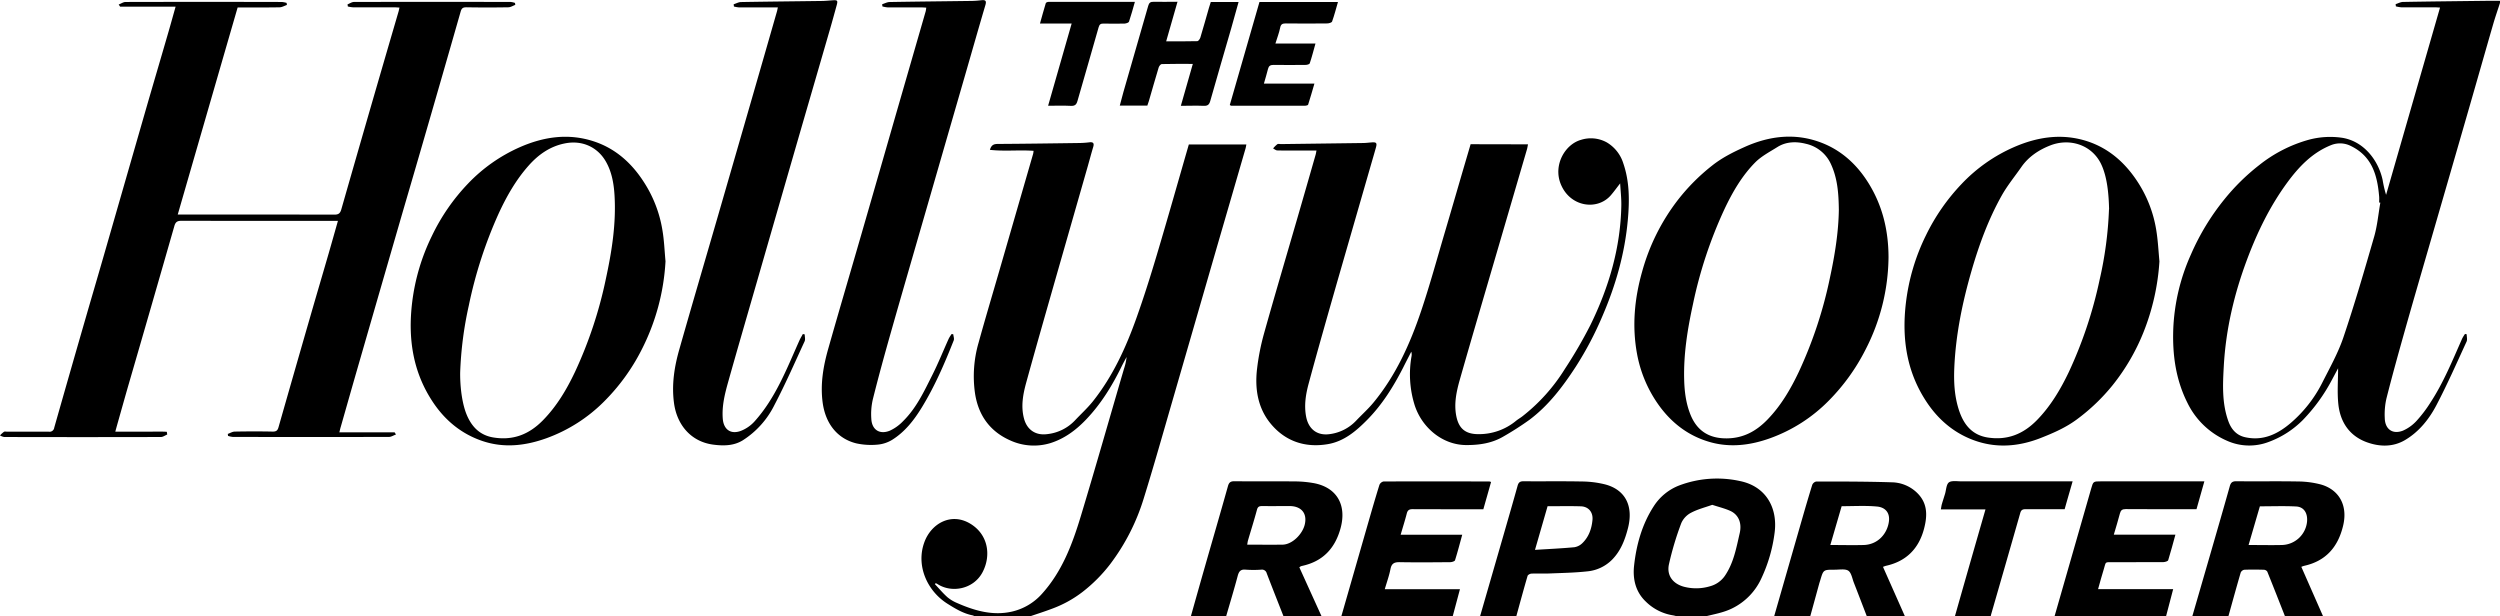 <?xml version="1.0" encoding="utf-8"?>
<svg xmlns="http://www.w3.org/2000/svg" id="Layer_1" data-name="Layer 1" viewBox="0 0 1390.32 342.85">
  <path d="M542.8,353.87a4.51,4.51,0,0,0-1.14-.61c-5.26-1-9.73-3.74-14.13-6.5-11.28-7.1-17.61-21.22-12.82-34.23C518.47,302.3,529.3,296,539.8,302S552,320,547,329.36s-17.15,11.63-25.07,6.42c-.28-.18-.59-.3-.88-.45l-.51.52c2.29,2.43,4.43,5,6.91,7.23a21.06,21.06,0,0,0,5.55,3.33c9.64,4.24,19.7,7.12,30.21,4.78a31.86,31.86,0,0,0,16.9-9.94c11.23-12.43,16.88-27.59,21.59-43.14,8.24-27.24,16-54.61,24-81.92a31,31,0,0,0,1.47-6.63c-.92,1.73-1.89,3.45-2.75,5.21-5.33,10.89-11.61,21.1-20.12,29.92-5.63,5.82-12,10.43-19.62,12.79a31.57,31.57,0,0,1-22.32-1.58c-11.22-5-17.61-13.94-19.47-26.05a66.74,66.74,0,0,1,1.94-28.15c3.69-13.37,7.67-26.66,11.53-40q9.42-32.57,18.84-65.15a13.28,13.28,0,0,0,.24-1.65c-8.11-.59-16.17.38-24.28-.55.83-2.85,2.32-3.27,4.47-3.28,15.12-.09,30.24-.31,45.35-.52a49.19,49.19,0,0,0,5.42-.38c2.11-.26,2.86.4,2.22,2.55-1.09,3.62-2.05,7.28-3.09,10.92q-9.15,31.95-18.3,63.91c-5.33,18.7-10.7,37.4-15.86,56.15-1.82,6.61-3.09,13.4-1.2,20.28,1.69,6.12,6.49,9.35,12.91,8.46A24.79,24.79,0,0,0,598.28,245c3.32-3.54,6.94-6.83,10-10.6,11.18-14,18.49-30,24.43-46.71,4.08-11.45,7.74-23.06,11.21-34.71,6.1-20.44,11.9-41,17.86-61.62h32c-.16.79-.26,1.55-.47,2.27q-7.87,27.14-15.76,54.25-12.49,43.22-25,86.43c-5.21,18-10.29,36-15.85,53.91A117.43,117.43,0,0,1,618,324.81a84.47,84.47,0,0,1-15.41,15.46,63.79,63.79,0,0,1-17,9.32c-4.08,1.55-8.25,2.86-12.38,4.28Z" transform="translate(-0.64 -11.02)"/>
  <path d="M1391,12.5c-1.26,3.92-2.62,7.8-3.77,11.74-4.46,15.41-8.83,30.84-13.28,46.24q-11.23,38.94-22.52,77.85c-4.53,15.66-9.1,31.32-13.52,47-3.52,12.48-7,25-10.16,37.53a39.75,39.75,0,0,0-.87,10.74c.15,6.15,4.41,9.17,10.14,6.9a22.54,22.54,0,0,0,7.67-5.58,71.23,71.23,0,0,0,7.48-9.86c7.36-11.21,12.37-23.6,17.77-35.79a21.86,21.86,0,0,1,1.57-2.55l.93.21c0,1.36.45,2.94-.07,4.06-5.45,11.85-10.71,23.81-16.77,35.36-4.11,7.83-9.73,14.87-17.54,19.45-6.64,3.89-14,3.72-21,1.22-9.77-3.49-14.93-11.2-16-21.2-.7-6.57-.14-13.27-.14-20-1.1,2.07-2.23,4.22-3.38,6.35a96.92,96.92,0,0,1-16.26,22.47,52,52,0,0,1-18.87,12.12,30.26,30.26,0,0,1-23.33-.65,43.8,43.8,0,0,1-21.92-21c-6.54-13-8.39-26.76-7.91-41a112,112,0,0,1,9.84-41.59,132.18,132.18,0,0,1,18.58-30.63,118.25,118.25,0,0,1,19.4-19.07,77.56,77.56,0,0,1,27.64-14.11,45.9,45.9,0,0,1,18-1.13c12.1,1.66,20.57,12.21,23,23.65a62.18,62.18,0,0,0,1.9,8.15l30-104.15c-1.28-.06-2.23-.15-3.17-.15-6.16,0-12.32,0-18.47,0a17.44,17.44,0,0,1-2.91-.52l-.15-1.23c1.37-.43,2.74-1.21,4.12-1.23,15.3-.28,30.6-.43,45.9-.62,2.68,0,5.36,0,8,0Zm-66.55,111.25-.69-.11c0-1.08.08-2.17,0-3.25-1-11.76-3.85-22.42-15.77-28.19a13.24,13.24,0,0,0-11-.46c-10.36,4.16-17.76,11.86-24.28,20.72-9.65,13.14-16.68,27.59-22.36,42.73-7.2,19.19-11.87,39-13,59.48-.57,10.24-1.06,20.58,2.53,30.55,1.68,4.67,4.67,8,9.59,9,10,2.15,18.2-2,25.35-8.18a72.34,72.34,0,0,0,17.2-22c4.22-8.35,8.88-16.62,11.86-25.43,6.28-18.59,11.76-37.46,17.2-56.32C1322.76,136.29,1323.32,129.94,1324.41,123.75Z" transform="translate(-0.64 -11.02)"/>
  <path d="M1219.81,353.87q5.19-17.91,10.38-35.82c3.52-12.19,7.06-24.39,10.49-36.61.58-2.06,1.44-2.82,3.72-2.79,11.4.14,22.82-.08,34.22.13a51.21,51.21,0,0,1,12.59,1.64c9.86,2.72,15.26,11.25,12.53,22.83-2.79,11.83-9.5,19.76-21.72,22.45a12.52,12.52,0,0,0-1.55.56c4.08,9.26,8.11,18.44,12.15,27.61h-21.19c-3.28-8.33-6.54-16.67-9.91-25a2.5,2.5,0,0,0-1.93-1c-3.61-.1-7.22-.13-10.83,0a2.75,2.75,0,0,0-2,1.57c-2.37,8.1-4.6,16.25-6.87,24.38Zm31.33-39.76c6.51,0,12.54.14,18.57,0a14.42,14.42,0,0,0,13.94-12.93c.44-4.58-1.55-8.25-6.05-8.49-6.66-.35-13.36-.09-20.18-.09C1255.34,299.7,1253.29,306.75,1251.14,314.11Z" transform="translate(-0.64 -11.02)"/>
  <path d="M987.26,353.87q7.43-25.85,14.85-51.69c2.07-7.18,4.14-14.36,6.36-21.49a3.16,3.16,0,0,1,2.27-1.89c13.93,0,27.88,0,41.81.44a20.7,20.7,0,0,1,13.35,5.05c6.81,5.92,6.77,13.14,4.74,20.82-2.93,11.05-9.89,18.11-21.25,20.59a16.46,16.46,0,0,0-1.56.58l12.24,27.59h-21.19c-2.42-6.28-4.82-12.57-7.27-18.84-.91-2.33-1.37-5.53-3.12-6.65s-5-.51-7.66-.53c-6.15,0-6.14,0-7.85,5.74-.2.69-.45,1.37-.64,2.07q-2.49,9.09-5,18.21Zm37.57-61.34c-2.1,7.2-4.15,14.25-6.29,21.58,6.51,0,12.56.16,18.59,0,8-.26,13.17-6.44,14-13.21.59-4.85-2.13-7.8-6.71-8.19C1038.05,292.12,1031.59,292.53,1024.83,292.53Z" transform="translate(-0.64 -11.02)"/>
  <path d="M662.88,353.87c2.54-9,5.06-18,7.64-27,4.33-15.15,8.75-30.27,13-45.43.58-2.09,1.43-2.82,3.68-2.79,11.4.13,22.8,0,34.19.1a62.5,62.5,0,0,1,9.16.83c13.37,2.15,19.19,12.09,15.62,25.18-3.06,11.23-9.87,18.52-21.5,21a3.29,3.29,0,0,0-.76.28,5.37,5.37,0,0,0-.67.49l12.43,27.38H714.5c-3.14-8-6.32-16-9.41-24.09a2.7,2.7,0,0,0-3-2,59.59,59.59,0,0,1-8.66,0c-2.93-.3-3.83,1.06-4.5,3.59-2,7.53-4.28,15-6.45,22.51Zm31.37-39.95c6.85,0,13.24.08,19.64,0,5.49-.09,11.08-5.91,12.34-11.1,1.6-6.57-2.19-10.4-8.48-10.36-5.07,0-10.13.05-15.19,0-1.54,0-2.4.28-2.87,2-1.54,5.72-3.33,11.39-5,17.09C694.48,312.25,694.41,313,694.25,313.92Z" transform="translate(-0.64 -11.02)"/>
  <path d="M933.47,353.87a18.76,18.76,0,0,0-2.31-.62A27.63,27.63,0,0,1,916,345.66c-5.75-5.41-7.43-12.57-6.6-20.09,1.29-11.72,4.45-23,10.93-33a29.32,29.32,0,0,1,14-11.51,59.46,59.46,0,0,1,33.88-2.53c14.49,2.93,21.1,14.82,19.36,28.59a84.5,84.5,0,0,1-7.29,25.34,34.52,34.52,0,0,1-16.41,16.93c-4.88,2.39-10,3.18-15.12,4.51Zm19.41-62.1c-4,1.42-8.08,2.44-11.72,4.36a12,12,0,0,0-5.48,5.74A168.16,168.16,0,0,0,928.75,325c-1.32,6.44,2.67,11.1,9.19,12.52a26.74,26.74,0,0,0,13.67-.46,14.64,14.64,0,0,0,8.22-5.72c4.95-7.21,6.42-15.6,8.31-23.8,1.32-5.72-.7-10.19-5-12.29C960,293.79,956.59,293,952.88,291.77Z" transform="translate(-0.64 -11.02)"/>
  <path d="M746.56,353.87Q754,328,761.41,302.19c2.07-7.18,4.14-14.37,6.36-21.5a3.22,3.22,0,0,1,2.26-1.9c19.64-.09,39.29-.06,58.94,0a4.48,4.48,0,0,1,.89.28c-1.4,5-2.81,9.93-4.29,15.16h-2.93c-12.13,0-24.27,0-36.4-.05-1.88,0-2.76.56-3.23,2.34-1,3.9-2.23,7.76-3.43,11.89h34.25c-1.35,4.91-2.56,9.58-4,14.16-.19.6-1.74,1.08-2.67,1.09-9.32.08-18.65.17-28,0-3-.06-4.6.61-5.23,3.79-.71,3.66-2,7.22-3.18,11.25h41.81c-1.43,5.34-2.75,10.29-4.07,15.24Z" transform="translate(-0.64 -11.02)"/>
  <path d="M1143.2,353.87q10.17-35.44,20.33-70.88c1.22-4.26,1.15-4.28,5.53-4.28h57.49l-4.37,15.48h-3.52c-12,0-23.9.05-35.84-.05-1.91,0-2.75.6-3.22,2.37-1,3.89-2.22,7.74-3.42,11.87h34.26c-1.36,4.9-2.57,9.57-4,14.16-.19.6-1.74,1.07-2.66,1.08-9.23.08-18.46,0-27.69.05-5.28,0-4.09-.45-5.51,4-1.12,3.48-2,7-3.15,11h41.76l-4,15.25Z" transform="translate(-0.64 -11.02)"/>
  <path d="M823.71,353.87q6.56-22.71,13.12-45.42c2.61-9.08,5.25-18.16,7.78-27.26.52-1.87,1.34-2.55,3.36-2.53,10.77.11,21.54-.1,32.31.13a55.18,55.18,0,0,1,13.13,1.65c11.15,3,15.76,12,12.56,24.4-1.65,6.42-4,12.54-8.76,17.39a22.3,22.3,0,0,1-13.72,6.53c-7,.78-14,.89-21.09,1.18-3.34.14-6.7-.05-10,.08-.78,0-2,.64-2.22,1.23-2.2,7.52-4.24,15.07-6.32,22.62Zm37.58-61.32-7,24.27c7.73-.49,14.82-.81,21.88-1.47a8.23,8.23,0,0,0,4.5-2.3c3.57-3.47,5.13-8,5.59-12.84.41-4.3-2.17-7.48-6.48-7.61C873.72,292.41,867.66,292.55,861.29,292.55Z" transform="translate(-0.64 -11.02)"/>
  <path d="M1087.78,353.87q4.21-14.81,8.44-29.61c2.82-9.85,5.66-19.7,8.6-29.94H1080c.23-1.22.32-2.09.56-2.91.55-1.9,1.17-3.79,1.75-5.68.68-2.23.7-5.37,2.21-6.46s4.66-.54,7.08-.55q29.19,0,58.38,0h3.3c-1.53,5.35-3,10.33-4.43,15.48-7.32,0-14.55,0-21.78,0-1.61,0-2.43.46-2.89,2.06q-8.12,28.44-16.34,56.86a2.71,2.71,0,0,0,0,.8Z" transform="translate(-0.64 -11.02)"/>
  <path d="M189.37,251.44c10.46,0,20.55,0,30.64,0,.15,0,.3.4.85,1.21-1.42.52-2.64,1.35-3.86,1.35q-43.47.12-86.93,0a12.82,12.82,0,0,1-2.61-.56l-.14-1.1c1.29-.46,2.58-1.28,3.88-1.3,7.06-.13,14.13-.15,21.19,0,1.93,0,2.65-.68,3.14-2.42Q164.26,218,173.1,187.4c3.39-11.78,6.87-23.53,10.28-35.3,1.72-5.95,3.39-11.91,5.19-18.24h-3.33c-27.89,0-55.79,0-83.68-.05-2.26,0-3.29.61-3.94,2.86q-12.77,44.55-25.71,89.05c-2.14,7.44-4.22,14.9-6.33,22.35-.24.86-.47,1.71-.81,3h9.68c3.26,0,6.52,0,9.78,0,3,0,6.13-.11,9.18.09l.23,1.51c-1.17.48-2.34,1.38-3.51,1.38q-43.6.12-87.2,0a7.12,7.12,0,0,1-2.29-.88,14.16,14.16,0,0,1,2.2-2c.45-.29,1.23-.07,1.87-.07,7.69,0,15.39-.06,23.09,0a2.59,2.59,0,0,0,3-2.24Q39.57,218,48.46,187.26c3.25-11.25,6.56-22.48,9.8-33.73Q70,112.76,81.73,72c4.2-14.54,8.48-29,12.7-43.58,1.25-4.3,2.43-8.61,3.87-13.71-10.61,0-20.69,0-30.77,0-.16,0-.32-.4-.89-1.17,1.4-.54,2.61-1.41,3.81-1.42q43.47-.11,86.93,0a13.67,13.67,0,0,1,2.64.51l.18,1.15c-1.37.46-2.73,1.29-4.11,1.31-7.69.13-15.37.07-23.29.07C121.72,53.4,110.68,91.6,99.49,130.32h3.17c28,0,56,0,83.94.06,2.35,0,3.23-.75,3.86-2.95q12.3-43,24.8-85.93c2.33-8,4.7-16.09,7.05-24.14.17-.59.27-1.2.48-2.13-1.14-.05-2.09-.14-3-.14-7.61,0-15.21,0-22.82,0a18,18,0,0,1-2.88-.46l-.19-1.17c1.19-.47,2.39-1.34,3.58-1.35q43.6-.11,87.2,0a10.46,10.46,0,0,1,2.36.54c.06.36.11.72.17,1.08-1.28.47-2.56,1.33-3.85,1.35q-11.69.2-23.36,0c-1.85,0-2.63.49-3.16,2.34Q246,55.32,235,93.2c-4.23,14.62-8.53,29.22-12.77,43.85q-11.35,39.18-22.66,78.38c-3.18,11-6.29,22-9.43,33C189.89,249.19,189.73,250,189.37,251.44Z" transform="translate(-0.64 -11.02)"/>
  <path d="M850.41,91.29c-.22,1-.33,1.92-.58,2.76q-9.32,31.89-18.65,63.79c-6.26,21.44-12.59,42.86-18.7,64.33-1.85,6.51-3.28,13.18-2,20,1.33,7,4.92,10.22,12.1,10.29A32.28,32.28,0,0,0,843.81,245c1.06-.85,2.25-1.52,3.33-2.34A100.45,100.45,0,0,0,871,216.05a255.6,255.6,0,0,0,14.11-24.26c10.26-20.94,16.78-43,17.19-66.46.07-4-.4-8-.64-12.33-2,2.56-3.5,4.67-5.19,6.62-7.54,8.71-22.94,6.57-28-6.6-4-10.53,2.64-21.68,11.27-24.18a18.22,18.22,0,0,1,14.47,1.37,20.63,20.63,0,0,1,9.18,11.61c3.56,10.31,3.48,21,2.52,31.6-1.67,18.53-6.71,36.24-14.09,53.32A186.91,186.91,0,0,1,877,214.91c-7.21,11.08-15.11,21.57-25.79,29.58A166.5,166.5,0,0,1,837,253.62c-6.45,3.88-13.58,4.95-21,4.91-13.37-.07-24.79-9.94-28.7-22.41a57.51,57.51,0,0,1-1.66-27,5.44,5.44,0,0,0-.15-2.51c-1.54,3-3.1,6-4.63,9.07C775.49,226.14,769.35,236,761,244.48c-6.24,6.33-12.94,12-21.86,13.53-12.67,2.18-23.86-1.58-32-11.58-7.06-8.67-8.69-19.32-7.43-30.2a128.93,128.93,0,0,1,3.92-19.84c6-21.42,12.34-42.75,18.53-64.13q5.12-17.64,10.16-35.29c.17-.6.25-1.22.45-2.23h-8.46c-4.44,0-8.88.05-13.31-.06-.8,0-1.58-.72-2.36-1.1A14.7,14.7,0,0,1,711,91.23c.51-.34,1.41-.07,2.14-.08q22.67-.29,45.35-.59c1.62,0,3.25-.22,4.87-.34,2.76-.22,3.2.3,2.43,3-.92,3.3-1.89,6.58-2.84,9.86q-9.25,32.07-18.5,64.14c-5.42,19-10.85,37.93-16,57-1.63,6-2.64,12.18-1.45,18.47,1.32,7,6.18,10.77,13.18,9.75A24.48,24.48,0,0,0,754.79,245c3.22-3.39,6.73-6.53,9.69-10.12,12.46-15.11,20.36-32.7,26.52-51,4.88-14.5,8.9-29.29,13.25-44,3.35-11.32,6.62-22.65,9.93-34,1.42-4.84,2.85-9.68,4.31-14.66Z" transform="translate(-0.64 -11.02)"/>
  <path d="M1050.9,154.1a114.18,114.18,0,0,1-12.81,51.39,112.17,112.17,0,0,1-20.26,28.18,87.19,87.19,0,0,1-32.61,21c-11.05,4-22.23,5.39-33.44,2.25-12.51-3.51-22.3-11.2-29.67-22.06A70.9,70.9,0,0,1,911,207.57c-2.77-15.27-1.37-30.38,2.81-45.26A115.24,115.24,0,0,1,933.93,122a111.21,111.21,0,0,1,18.82-18.86c5.52-4.38,11.63-7.45,18-10.32,14.08-6.37,28.61-8,43.11-2.33,10.95,4.28,19.41,12,25.76,22.14C1047.58,125.33,1050.87,139.19,1050.9,154.1Zm-27.63-26.4c-.11-9.18-.74-17.47-4.36-25.33A20,20,0,0,0,1005,91c-5.36-1.37-11-1.3-15.94,1.82-4.18,2.62-8.75,5-12.17,8.39-7.49,7.53-12.79,16.71-17.3,26.28a243.2,243.2,0,0,0-17.51,53c-3,13.79-5.22,27.66-4.82,41.82.18,6.58,1,13.09,3.5,19.31,3.71,9.2,10.6,13.3,20.3,13.19,9-.1,16.13-3.9,22.39-10.32,7.64-7.84,13-17.07,17.6-26.76a238.4,238.4,0,0,0,17.26-52.2C1021.07,152.8,1023.1,140,1023.27,127.7Z" transform="translate(-0.64 -11.02)"/>
  <path d="M1201.56,156.37a128,128,0,0,1-8.9,39.51,116.2,116.2,0,0,1-17.08,29.29,107.69,107.69,0,0,1-19.82,19c-6.26,4.66-13.18,7.66-20.33,10.47-11.48,4.5-23.3,5.65-35,1.92s-21.11-11.21-28.11-21.63c-11.38-16.93-14.07-35.55-11.77-55.33a115.55,115.55,0,0,1,11.13-37.64,112.8,112.8,0,0,1,19.77-28.54,89.37,89.37,0,0,1,29.15-20.55c13.42-5.87,27.14-7.81,41.09-3.21,12,4,21,12.06,27.89,22.72a68.88,68.88,0,0,1,10.16,26.28C1200.73,144.49,1201,150.46,1201.56,156.37Zm-28-29c-.18-8.24-1-18.13-4.54-25.34-5.34-10.72-17.57-14.21-28-10.2-6.36,2.45-12.19,6.24-16.25,12.08-3.7,5.32-7.87,10.37-11,16-7.32,13.1-12.48,27.13-16.65,41.52-5.13,17.73-8.85,35.71-9.64,54.19-.33,7.78.07,15.54,2.43,23,2.56,8.15,7.19,14.37,16.35,15.74,10.72,1.59,19.49-1.88,27.1-9.62s13.2-17.16,17.85-26.91a238.44,238.44,0,0,0,17.07-51.16A208.68,208.68,0,0,0,1173.51,127.39Z" transform="translate(-0.64 -11.02)"/>
  <path d="M370.75,156.33a122.78,122.78,0,0,1-13.36,49.33,112.38,112.38,0,0,1-20.69,28.53,87,87,0,0,1-32,20.48c-12,4.34-24,5.65-36,1.53-11.3-3.88-20.32-11.17-27.1-21.25-11.44-17-14.13-35.72-11.77-55.59a115.43,115.43,0,0,1,11-37.13A111.62,111.62,0,0,1,261,113.05a89.87,89.87,0,0,1,28.76-20.18c13.42-5.9,27.14-7.82,41.09-3.24,12,3.94,21.06,12,27.9,22.7A69.44,69.44,0,0,1,369,138.86C370,144.63,370.2,150.51,370.75,156.33Zm-114.2,62c-.06,9.31,1.38,17.95,3.65,23.38,2.8,6.69,7.32,11.34,14.71,12.58,10.91,1.83,19.87-1.58,27.64-9.5s13.21-17.15,17.85-26.91a236.59,236.59,0,0,0,17.16-51.69c3.33-15.38,5.8-30.84,4.83-46.66-.4-6.53-1.55-13-4.82-18.68-4.36-7.66-12.85-12.22-23.17-10-7.91,1.66-14.31,6.1-19.77,12.26-7.1,8-12.28,17.15-16.7,26.72a243.82,243.82,0,0,0-16.55,51A202.64,202.64,0,0,0,256.55,218.34Z" transform="translate(-0.64 -11.02)"/>
  <path d="M530.78,196.91c.1,1.15.63,2.46.25,3.42-5.06,12.82-10.52,25.48-17.74,37.27-4.29,7-9.34,13.54-16.46,18a18.7,18.7,0,0,1-8.13,2.69,38.43,38.43,0,0,1-11.83-.7c-10.67-2.64-17.22-11.12-18.75-22.86-1.33-10.24.38-20.15,3.17-29.91,6-21.13,12.23-42.21,18.33-63.32q9.54-33,19-65.95l16.86-58.38a17.85,17.85,0,0,0,.27-1.9c-1.08-.05-2-.14-3-.14-6.15,0-12.31,0-18.47,0a16.39,16.39,0,0,1-2.9-.53l-.14-1.23c1.38-.42,2.76-1.2,4.15-1.22,14.84-.27,29.68-.4,44.53-.6q3.25,0,6.5-.41c2.2-.24,2.94.28,2.24,2.66-3.7,12.52-7.27,25.07-10.89,37.61q-11.3,39.07-22.58,78.13c-6.37,22.06-12.79,44.11-19.07,66.2-3.54,12.47-7,25-10.12,37.55a36.47,36.47,0,0,0-.79,10.74c.33,6,4.59,8.78,10.21,6.54a24,24,0,0,0,7.5-5.39c7.39-7.28,11.69-16.61,16.26-25.7,3.31-6.59,6.06-13.46,9.1-20.18a22.9,22.9,0,0,1,1.58-2.51Z" transform="translate(-0.64 -11.02)"/>
  <path d="M448.17,197c0,1.28.43,2.76-.06,3.83-5.5,11.93-10.79,24-16.88,35.61a49.07,49.07,0,0,1-17.54,19.47c-5,3.09-10.73,3.12-16.35,2.39-12.43-1.61-20.21-11-21.85-23-1.42-10.34.17-20.36,3-30.21,6.95-24.44,14.13-48.8,21.2-73.2q9.66-33.36,19.28-66.71,6.9-23.88,13.75-47.78c.17-.59.27-1.2.51-2.26h-3.88c-5.89,0-11.77,0-17.66,0a17.12,17.12,0,0,1-2.89-.49l-.16-1.25c1.37-.43,2.74-1.22,4.12-1.24,14.84-.27,29.69-.4,44.54-.6,2.08,0,4.15-.22,6.23-.37,2.86-.2,3.14.09,2.41,2.77-1.22,4.43-2.43,8.86-3.71,13.27q-7.86,27.14-15.75,54.25-12.49,43.21-24.95,86.43c-5.34,18.52-10.73,37-15.95,55.57-1.86,6.59-3.51,13.26-3,20.23.41,6.15,4.42,9.1,10.19,6.89a20.13,20.13,0,0,0,7.39-5.11c11.83-13.1,18-29.41,25.07-45.16.55-1.23,1.27-2.37,1.91-3.56Z" transform="translate(-0.64 -11.02)"/>
  <path d="M655.48,12c-2.14,7.5-4.16,14.56-6.3,22,6,0,11.67.06,17.33-.09.59,0,1.44-1.23,1.68-2,1.67-5.52,3.21-11.07,4.8-16.6.3-1,.65-2.06,1-3.18h15.46c-1.38,4.93-2.69,9.77-4.08,14.58-3.89,13.49-7.87,27-11.67,40.46-.61,2.19-1.58,2.8-3.75,2.7-4.05-.18-8.13,0-12.61,0L664,46.56c-6,0-11.62-.06-17.28.09-.61,0-1.49,1.16-1.72,1.93-1.88,6.2-3.64,12.44-5.45,18.66-.24.85-.56,1.67-.85,2.52H623.38c.69-2.56,1.32-5,2-7.48q6.92-24,13.81-48c.47-1.62,1.17-2.33,3-2.26C646.44,12.12,650.69,12,655.48,12Z" transform="translate(-0.64 -11.02)"/>
  <path d="M684.56,69.43l16.5-57.3h43.66c-1.09,3.73-2,7.35-3.27,10.86-.22.61-1.75,1.05-2.69,1.06q-11.53.14-23.08,0c-1.81,0-2.72.39-3.11,2.38-.57,2.86-1.66,5.63-2.63,8.78h22.28c-1.1,3.89-2,7.51-3.2,11.05-.16.48-1.45.84-2.21.85-6,.06-12,.1-17.93,0-1.76,0-2.64.55-3.06,2.23-.65,2.61-1.44,5.19-2.28,8.16h28.09c-1.24,4.21-2.3,8-3.49,11.69-.11.35-1,.62-1.57.62q-20.66,0-41.29,0C685.13,69.79,685,69.65,684.56,69.43Z" transform="translate(-0.64 -11.02)"/>
  <path d="M596.62,24.1H579c1.13-4,2.12-7.69,3.24-11.33.12-.37,1-.71,1.54-.71,15.84,0,31.68,0,48,0-1.11,3.83-2.05,7.44-3.27,11-.2.58-1.56,1-2.41,1.07-3.89.11-7.78.07-11.68,0-1.49,0-2.29.24-2.79,2-3.83,13.7-7.9,27.33-11.77,41-.59,2.11-1.47,2.87-3.71,2.76-4.06-.21-8.13-.06-12.63-.06C587.84,54.61,592.15,39.63,596.62,24.1Z" transform="translate(-0.64 -11.02)"/>
</svg>